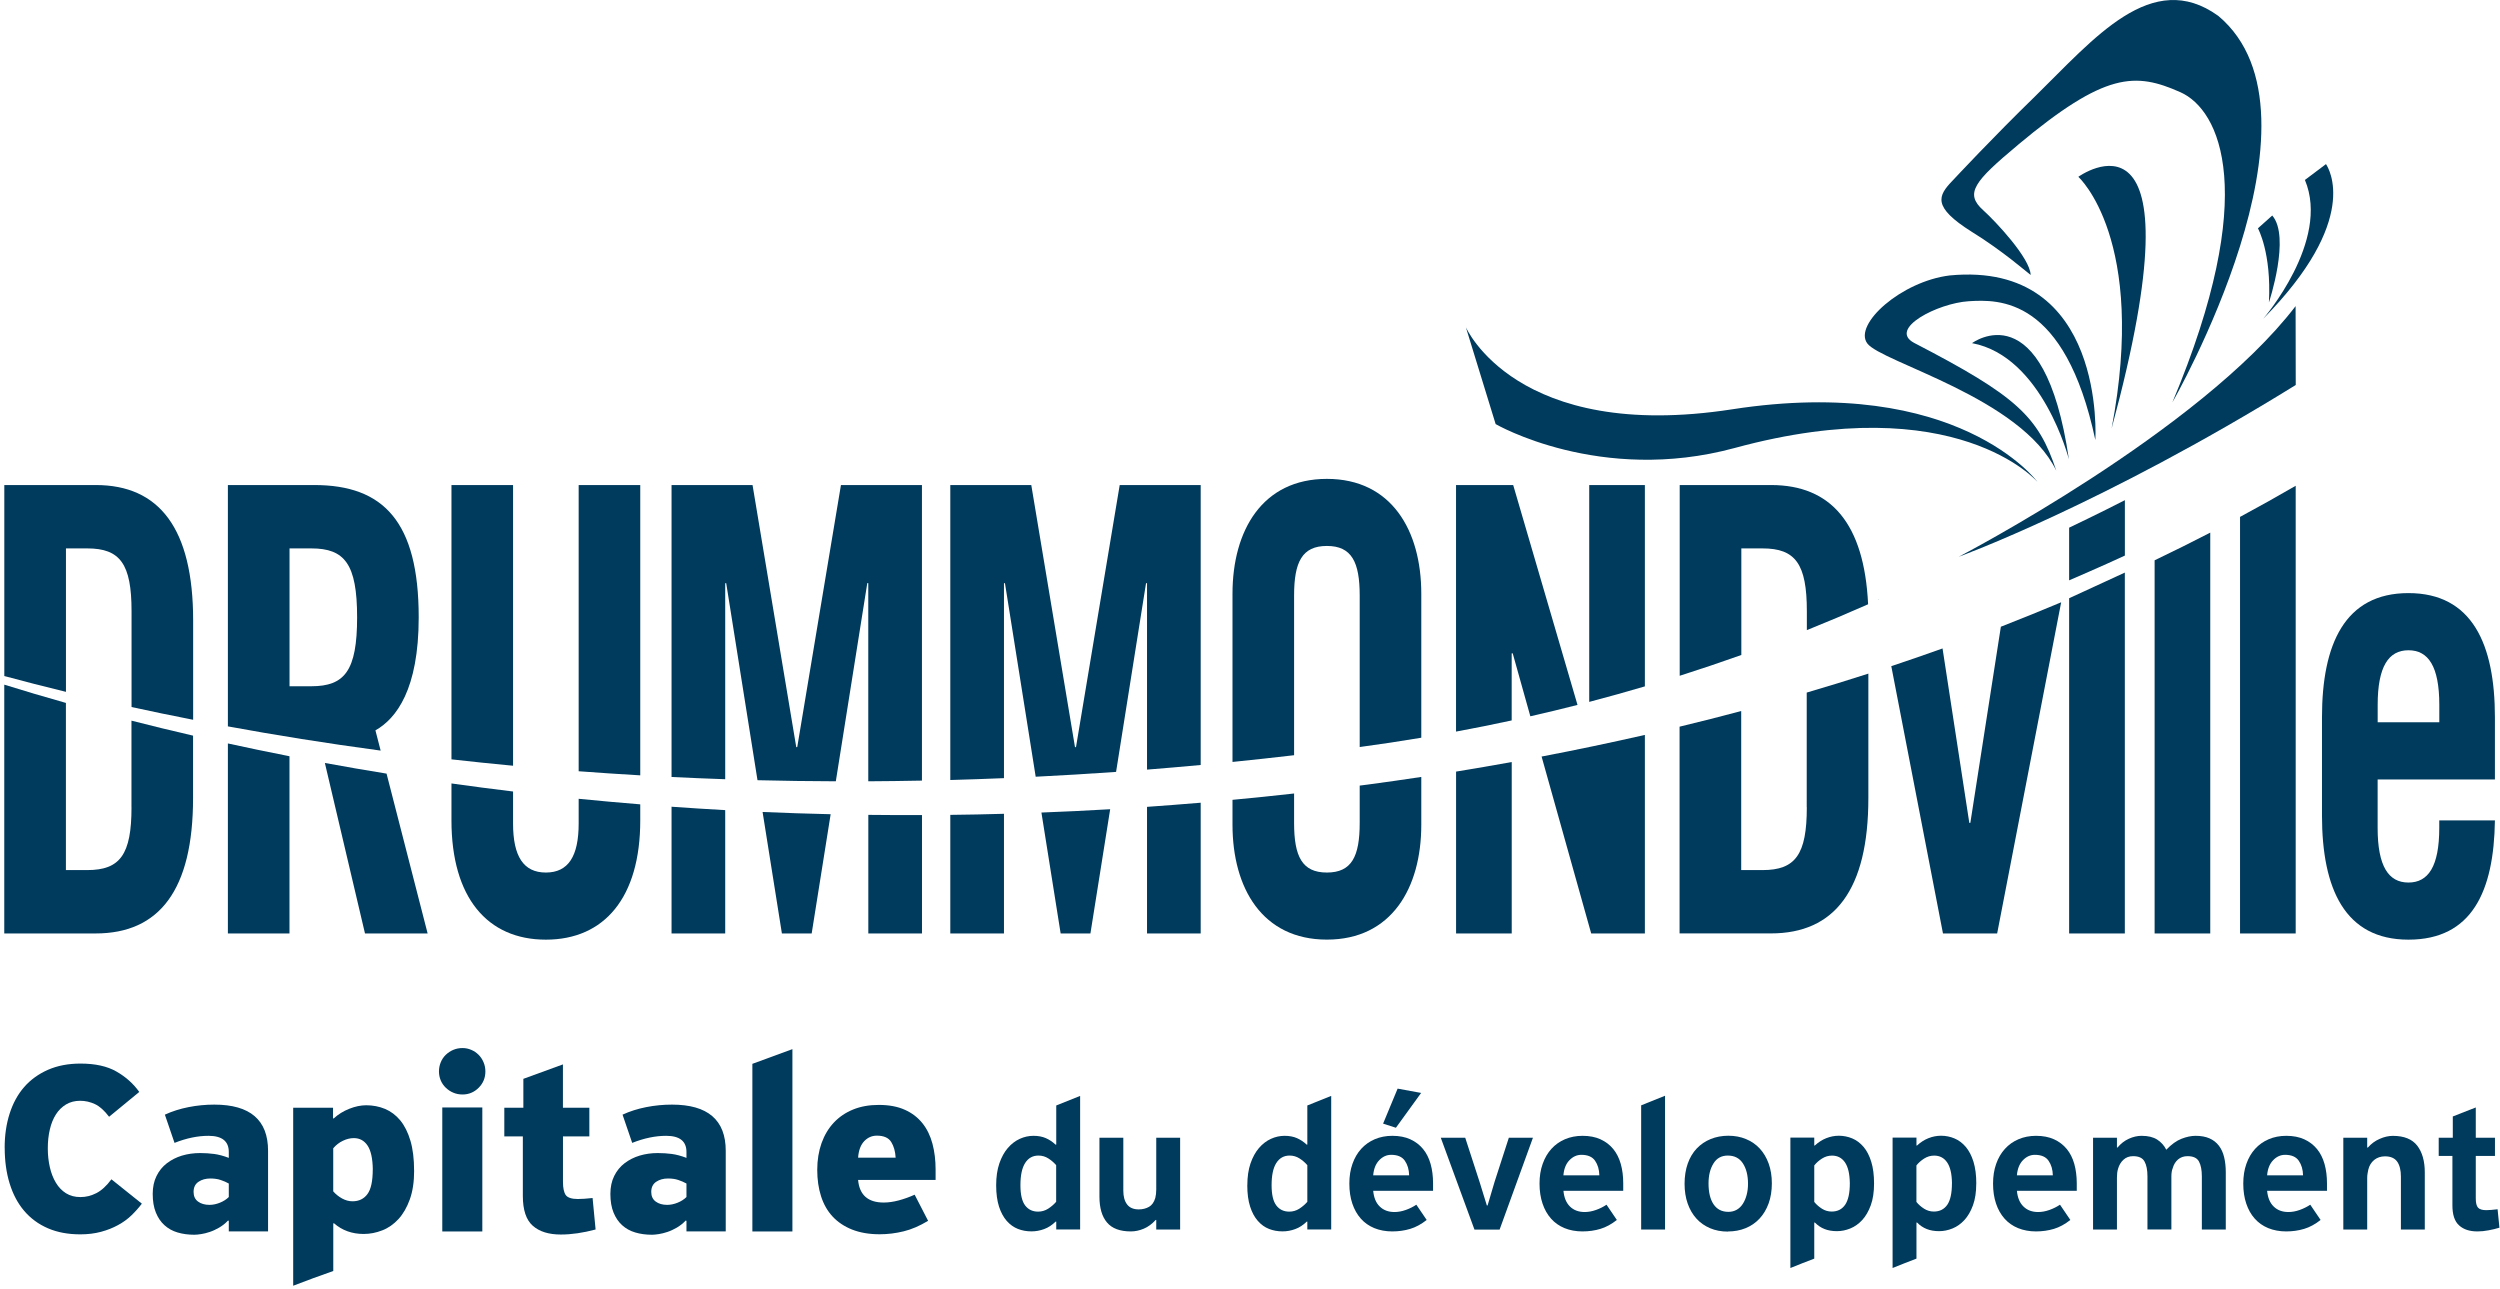 <?xml version="1.0" encoding="UTF-8"?>
<svg width="580px" height="299px" viewBox="0 0 580 299" version="1.1" xmlns="http://www.w3.org/2000/svg" xmlns:xlink="http://www.w3.org/1999/xlink">
    <title>Ville_Drummondville_logo corpo</title>
    <g id="Page-1" stroke="none" stroke-width="1" fill="none" fill-rule="evenodd">
        <g id="Ville_Drummondville_logo-corpo" transform="translate(0.99, 0.004)" fill="#003A5D" fill-rule="nonzero">
            <path d="M29.52,187.306 C29.52,198.256 26.87,201.856 19.26,201.856 L14.3,201.856 L14.3,163.076 C9.22,161.646 4.45,160.216 -1.0658141e-14,158.836 L-1.0658141e-14,216.556 L21.21,216.556 C35.97,216.556 43.8,206.476 43.8,185.146 L43.8,170.666 C38.84,169.516 34.08,168.356 29.51,167.186 L29.51,187.316 L29.51,187.316 L29.52,187.306 Z" id="Path"></path>
            <path d="M14.31,127.226 L19.27,127.226 C26.88,127.226 29.53,130.826 29.53,141.776 L29.53,164.026 C34.1,165.026 38.86,166.016 43.82,166.986 L43.82,143.936 C43.82,122.616 35.98,112.526 21.23,112.526 L0.01,112.526 L0.01,156.836 C4.45,158.036 9.23,159.266 14.31,160.506 L14.31,127.226 L14.31,127.226 L14.31,127.226 Z" id="Path"></path>
            <path d="M86.12,169.436 C90.96,166.696 96.15,159.926 96.15,143.216 C96.15,121.026 87.97,112.526 71.94,112.526 L51.88,112.526 L51.88,168.516 C62.85,170.536 74.68,172.436 87.32,174.136 L86.11,169.446 L86.11,169.446 L86.12,169.436 Z M71.25,159.216 L66.18,159.216 L66.18,127.226 L71.25,127.226 C78.97,127.226 81.86,130.826 81.86,143.216 C81.86,155.606 78.98,159.206 71.25,159.206 L71.25,159.206 L71.25,159.216 Z" id="Shape"></path>
            <path d="M51.88,216.556 L66.17,216.556 L66.17,175.446 C61.25,174.476 56.5,173.486 51.88,172.476 L51.88,216.556 L51.88,216.556 Z" id="Path"></path>
            <path d="M83.69,216.556 L98.22,216.556 L88.69,179.476 C83.8,178.686 79.03,177.856 74.38,177.006 L83.69,216.566 L83.69,216.566 L83.69,216.556 Z" id="Path"></path>
            <path d="M133.26,191.046 C133.26,198.686 130.84,202.426 125.65,202.426 C120.46,202.426 118.04,198.676 118.04,191.046 L118.04,183.626 C113.18,183.036 108.42,182.416 103.75,181.756 L103.75,190.336 C103.75,208.196 112.05,217.996 125.65,217.996 C139.25,217.996 147.55,208.196 147.55,190.336 L147.55,186.606 C142.71,186.216 137.94,185.776 133.26,185.316 L133.26,191.066 L133.26,191.066 L133.26,191.046 Z" id="Path"></path>
            <path d="M118.04,112.526 L103.75,112.526 L103.75,176.166 C108.41,176.696 113.18,177.186 118.04,177.646 L118.04,112.536 L118.04,112.536 L118.04,112.526 Z" id="Path"></path>
            <path d="M147.55,112.526 L133.26,112.526 L133.26,178.926 C137.94,179.276 142.71,179.596 147.55,179.876 L147.55,112.526 L147.55,112.526 Z" id="Path"></path>
            <path d="M200.46,189.046 L200.46,216.556 L212.91,216.556 L212.91,189.096 C208.72,189.106 204.57,189.096 200.46,189.046 L200.46,189.046 L200.46,189.046 Z" id="Path"></path>
            <path d="M167.26,135.296 L167.49,135.296 L174.75,181.006 C180.7,181.156 186.76,181.236 192.92,181.256 L200.22,135.286 L200.45,135.286 L200.45,181.256 C204.55,181.236 208.71,181.176 212.9,181.096 L212.9,112.526 L194.11,112.526 L183.97,173.326 L183.74,173.326 L173.6,112.526 L154.81,112.526 L154.81,180.256 C158.91,180.456 163.05,180.636 167.26,180.776 L167.26,135.286 L167.26,135.286 L167.26,135.296 Z" id="Path"></path>
            <path d="M154.81,216.556 L167.26,216.556 L167.26,187.946 C163.06,187.716 158.91,187.446 154.81,187.156 L154.81,216.556 L154.81,216.556 Z" id="Path"></path>
            <path d="M180.4,216.556 L187.32,216.556 L191.72,188.896 C186.38,188.776 181.12,188.596 175.93,188.376 L180.41,216.556 L180.41,216.556 L180.4,216.556 Z" id="Path"></path>
            <path d="M231.93,135.296 L232.16,135.296 L239.29,180.196 C245.42,179.896 251.64,179.516 257.94,179.076 L264.89,135.296 L265.12,135.296 L265.12,178.546 C269.23,178.226 273.39,177.856 277.57,177.476 L277.57,112.536 L258.78,112.536 L248.64,173.336 L248.41,173.336 L238.27,112.536 L219.48,112.536 L219.48,180.956 C223.59,180.846 227.74,180.696 231.93,180.526 L231.93,135.296 L231.93,135.296 L231.93,135.296 Z" id="Path"></path>
            <path d="M245.07,216.556 L251.99,216.556 L256.57,187.736 C251.19,188.056 245.88,188.306 240.62,188.506 L245.08,216.556 L245.08,216.556 L245.07,216.556 Z" id="Path"></path>
            <path d="M265.12,216.556 L277.57,216.556 L277.57,186.226 C273.39,186.576 269.24,186.896 265.12,187.186 L265.12,216.556 L265.12,216.556 L265.12,216.556 Z" id="Path"></path>
            <path d="M219.48,216.556 L231.93,216.556 L231.93,188.796 C227.74,188.916 223.59,189.006 219.48,189.046 L219.48,216.556 L219.48,216.556 Z" id="Path"></path>
            <path d="M314.46,182.246 L314.46,190.906 C314.46,198.686 312.62,202.426 306.85,202.426 C301.08,202.426 299.24,198.676 299.24,190.906 L299.24,184.086 C294.44,184.626 289.67,185.116 284.95,185.556 L284.95,191.336 C284.95,206.036 291.86,217.986 306.85,217.986 C321.84,217.986 328.75,206.026 328.75,191.336 L328.75,180.246 C324.63,180.866 320.48,181.466 316.25,182.026 C315.65,182.106 315.05,182.176 314.45,182.256 L314.45,182.256 L314.46,182.246 Z" id="Path"></path>
            <path d="M299.24,138.176 C299.24,130.396 301.08,126.656 306.85,126.656 C312.62,126.656 314.46,130.406 314.46,138.176 L314.46,173.306 C319.3,172.656 324.06,171.936 328.75,171.146 L328.75,137.746 C328.75,123.046 321.83,111.096 306.85,111.096 C291.87,111.096 284.95,123.056 284.95,137.746 L284.95,176.766 C289.67,176.286 294.44,175.766 299.24,175.206 L299.24,138.176 L299.24,138.176 L299.24,138.176 Z" id="Path"></path>
            <path d="M368.17,216.556 L380.62,216.556 L380.62,170.496 C372.85,172.266 364.87,173.946 356.66,175.516 L368.17,216.566 L368.17,216.566 L368.17,216.556 Z" id="Path"></path>
            <path d="M336.82,216.556 L349.73,216.556 L349.73,176.786 C345.48,177.556 341.19,178.296 336.82,179.006 L336.82,216.556 L336.82,216.556 Z" id="Path"></path>
            <path d="M380.62,112.526 L367.71,112.526 L367.71,162.836 C372.09,161.686 376.39,160.486 380.62,159.236 L380.62,112.526 L380.62,112.526 Z" id="Path"></path>
            <path d="M349.73,151.576 L349.96,151.576 L354.05,166.176 C357.75,165.336 361.4,164.456 364.99,163.536 L350.07,112.526 L336.81,112.526 L336.81,169.726 C341.18,168.916 345.49,168.056 349.72,167.136 L349.72,151.576 L349.72,151.576 L349.73,151.576 Z" id="Path"></path>
            <path d="M418.19,187.306 C418.19,198.256 415.54,201.856 407.93,201.856 L402.97,201.856 L402.97,164.956 C398.29,166.206 393.53,167.416 388.67,168.586 L388.67,216.546 L409.88,216.546 C424.63,216.546 432.47,206.466 432.47,185.136 L432.47,156.276 C427.81,157.776 423.04,159.246 418.17,160.676 L418.17,187.286 L418.17,187.286 L418.19,187.306 Z" id="Path"></path>
            <path d="M402.98,127.226 L407.94,127.226 C415.55,127.226 418.2,130.826 418.2,141.776 L418.2,146.186 C423.05,144.236 427.78,142.236 432.41,140.186 C431.52,121.426 423.77,112.526 409.91,112.526 L388.7,112.526 L388.7,156.776 C393.57,155.226 398.33,153.616 403,151.956 L403,127.226 L403,127.226 L402.98,127.226 Z" id="Path"></path>
            <path d="M456.12,190.906 L455.89,190.906 L449.68,150.436 C445.8,151.826 441.84,153.196 437.79,154.546 L449.78,216.556 L462.35,216.556 L477.2,139.726 C472.66,141.636 468,143.526 463.21,145.396 L456.13,190.906 L456.13,190.906 L456.12,190.906 Z" id="Path"></path>
            <path d="M434.79,139.036 L434.81,139.116 C434.86,139.086 434.92,139.066 434.97,139.036 L434.79,139.036 Z" id="Path"></path>
            <polygon id="Path" points="479.05 216.556 491.97 216.556 491.97 132.836 479.05 138.786 479.05 216.556"></polygon>
            <path d="M498.88,216.556 L511.79,216.556 L511.79,123.566 C507.63,125.716 503.33,127.856 498.88,129.986 L498.88,216.556 L498.88,216.556 Z" id="Path"></path>
            <path d="M518.7,216.556 L531.61,216.556 L531.61,112.696 C527.48,115.096 523.17,117.506 518.7,119.916 L518.7,216.556 L518.7,216.556 Z" id="Path"></path>
            <path d="M557.77,137.596 C543.02,137.596 537.71,149.416 537.71,166.416 L537.71,189.186 C537.71,206.186 543.01,217.996 557.77,217.996 C572.53,217.996 577.6,206.756 577.83,190.336 L564.92,190.336 L564.92,192.066 C564.92,200.996 562.38,204.746 557.77,204.746 C553.16,204.746 550.62,200.996 550.62,192.066 L550.62,180.826 L577.83,180.826 L577.83,166.416 C577.83,149.416 572.53,137.596 557.77,137.596 L557.77,137.596 L557.77,137.596 Z M564.93,167.566 L550.63,167.566 L550.63,163.536 C550.63,154.606 553.17,150.856 557.78,150.856 C562.39,150.856 564.93,154.606 564.93,163.536 L564.93,167.566 L564.93,167.566 Z" id="Shape"></path>
            <path d="M479,106.566 C479,106.566 472.88,82.656 456.52,79.606 C456.52,79.606 473.2,67.086 479,106.566 L479,106.566 Z" id="Path"></path>
            <path d="M488.9,99.416 C497.27,55.436 481.18,41.016 481.18,41.016 C481.18,41.016 510.43,19.936 488.9,99.416" id="Path"></path>
            <path d="M524.06,73.966 C524.06,73.966 539.73,55.906 533.75,41.746 L538.64,38.066 C539.3,39.096 546.71,50.996 524.06,73.966" id="Path"></path>
            <path d="M525.41,70.126 C525.41,70.126 530.47,54.946 526.17,49.996 L522.85,52.966 C522.85,52.966 526.01,58.596 525.4,70.136" id="Path"></path>
            <path d="M467.16,33.616 C487.45,16.666 494.38,16.736 504.86,21.386 C514.04,25.466 523.38,44.836 503,93.346 C503,93.346 541.24,26.786 513.66,3.686 C498.22,-7.454 484.83,8.956 471.14,22.356 C461.16,32.076 452.89,40.966 451.96,41.946 C448.63,45.426 447.23,47.966 456.46,53.776 C463.68,58.226 469.51,63.366 470.12,63.786 C470.02,59.896 461.92,51.286 459.11,48.766 C454.75,44.856 457.02,42.096 467.16,33.626 L467.16,33.626 L467.16,33.616 Z" id="Path"></path>
            <path d="M485.13,102.076 C485.13,102.076 487.75,60.426 451.37,63.896 C440.11,65.256 428.98,75.246 432.21,79.656 C435.44,84.066 467.88,92.216 476.07,109.206 C471.9,96.606 466.92,91.886 443.07,79.536 C436.97,76.256 448.62,70.336 455.7,69.886 C462.78,69.436 478.06,68.886 485.13,102.076 L485.13,102.076 L485.13,102.076 Z" id="Path"></path>
            <path d="M453.41,129.176 C453.41,129.176 509.34,100.116 531.59,71.016 L531.62,89.316 C486.81,117.046 453.41,129.176 453.41,129.176 L453.41,129.176 L453.41,129.176 Z" id="Path"></path>
            <path d="M471.68,111.776 C471.68,111.776 452.9,89.946 401.47,103.926 C370.2,112.426 346,98.386 346,98.386 L339.09,75.916 C339.09,75.916 350.76,102.706 400.87,94.956 C453.31,86.846 471.68,111.766 471.68,111.766 L471.68,111.766 L471.68,111.776 Z" id="Path"></path>
            <path d="M491.99,128.886 C487.18,131.136 479.05,134.636 479.05,134.636 L479.05,122.416 C479.05,122.416 486.26,118.986 491.98,116.036 L491.98,128.886 L491.98,128.886 L491.99,128.886 Z" id="Path"></path>
            <path d="M230.12,274.986 C230.12,273.036 230.37,271.346 230.86,269.906 C231.36,268.466 232.01,267.276 232.83,266.326 C233.64,265.386 234.57,264.676 235.6,264.206 C236.63,263.736 237.69,263.506 238.77,263.506 C239.85,263.506 240.84,263.686 241.65,264.046 C242.46,264.406 243.21,264.896 243.88,265.536 L244.06,265.536 L244.06,256.466 L249.6,254.246 L249.6,285.236 L244.06,285.236 L244.06,283.406 L243.92,283.406 C243.08,284.226 242.18,284.806 241.24,285.146 C240.29,285.496 239.31,285.676 238.29,285.676 C237.18,285.676 236.14,285.486 235.17,285.106 C234.2,284.726 233.33,284.106 232.57,283.246 C231.82,282.386 231.22,281.286 230.78,279.926 C230.35,278.576 230.12,276.916 230.12,274.966 L230.12,274.986 Z M235.75,274.966 C235.75,277.126 236.11,278.686 236.84,279.656 C237.57,280.616 238.57,281.096 239.85,281.096 C240.69,281.096 241.47,280.866 242.18,280.416 C242.89,279.956 243.51,279.426 244.04,278.816 L244.04,270.316 C243.54,269.736 242.95,269.216 242.25,268.766 C241.55,268.316 240.78,268.086 239.94,268.086 C238.6,268.086 237.57,268.666 236.84,269.816 C236.11,270.966 235.75,272.686 235.75,274.966 L235.75,274.966 Z" id="Shape"></path>
            <path d="M254.08,263.946 L259.62,263.946 L259.62,276.256 C259.62,277.596 259.91,278.656 260.49,279.416 C261.07,280.186 261.97,280.576 263.2,280.576 C264.1,280.576 264.89,280.376 265.58,279.986 C266.26,279.596 266.75,278.906 267.04,277.916 C267.18,277.336 267.26,276.696 267.26,275.996 L267.26,263.946 L272.8,263.946 L272.8,285.246 L267.26,285.246 L267.26,283.026 L267.13,283.026 C266.28,283.956 265.36,284.636 264.36,285.056 C263.35,285.476 262.36,285.686 261.37,285.686 C258.84,285.686 256.99,284.996 255.83,283.606 C254.66,282.226 254.08,280.226 254.08,277.606 L254.08,263.946 L254.08,263.946 Z" id="Path"></path>
            <path d="M288.39,274.986 C288.39,273.036 288.64,271.346 289.13,269.906 C289.63,268.466 290.28,267.276 291.1,266.326 C291.91,265.386 292.84,264.676 293.87,264.206 C294.9,263.736 295.96,263.506 297.03,263.506 C298.1,263.506 299.1,263.686 299.91,264.046 C300.72,264.406 301.47,264.896 302.14,265.536 L302.31,265.536 L302.31,256.466 L307.85,254.246 L307.85,285.236 L302.31,285.236 L302.31,283.406 L302.18,283.406 C301.34,284.226 300.44,284.806 299.49,285.146 C298.55,285.496 297.57,285.676 296.54,285.676 C295.43,285.676 294.39,285.486 293.42,285.106 C292.45,284.726 291.58,284.106 290.83,283.246 C290.07,282.386 289.47,281.286 289.04,279.926 C288.6,278.576 288.38,276.916 288.38,274.966 L288.39,274.986 Z M294.02,274.966 C294.02,277.126 294.38,278.686 295.11,279.656 C295.84,280.616 296.84,281.096 298.12,281.096 C298.97,281.096 299.74,280.866 300.45,280.416 C301.16,279.956 301.78,279.426 302.31,278.816 L302.31,270.316 C301.81,269.736 301.22,269.216 300.52,268.766 C299.82,268.316 299.05,268.086 298.21,268.086 C296.87,268.086 295.84,268.666 295.11,269.816 C294.38,270.966 294.02,272.686 294.02,274.966 L294.02,274.966 Z" id="Shape"></path>
            <path d="M331.47,276.256 L317.59,276.256 C317.74,277.856 318.24,279.076 319.12,279.916 C319.99,280.766 321.13,281.186 322.53,281.186 C323.37,281.186 324.25,281.026 325.15,280.706 C326.05,280.386 326.87,279.976 327.6,279.486 L330,283.026 C328.75,284.016 327.47,284.706 326.18,285.096 C324.89,285.486 323.5,285.686 322.01,285.686 C320.52,285.686 319.08,285.426 317.84,284.916 C316.61,284.406 315.57,283.676 314.72,282.716 C313.87,281.756 313.21,280.596 312.75,279.226 C312.29,277.856 312.06,276.316 312.06,274.596 C312.06,272.876 312.3,271.376 312.78,270.016 C313.26,268.646 313.94,267.486 314.81,266.526 C315.69,265.566 316.74,264.816 317.96,264.296 C319.18,263.776 320.54,263.506 322.03,263.506 C323.63,263.506 325.03,263.776 326.21,264.316 C327.39,264.856 328.37,265.606 329.16,266.566 C329.95,267.526 330.53,268.686 330.91,270.036 C331.29,271.386 331.48,272.876 331.48,274.506 L331.48,276.256 L331.47,276.256 Z M325.93,272.676 C325.9,271.336 325.57,270.206 324.94,269.296 C324.31,268.376 323.25,267.916 321.76,267.916 C320.71,267.916 319.78,268.336 318.97,269.186 C318.17,270.026 317.71,271.196 317.59,272.676 L325.93,272.676 L325.93,272.676 Z M322.86,261.636 L319.89,260.676 L323.26,252.556 L328.71,253.556 L322.86,261.636 L322.86,261.636 Z" id="Shape"></path>
            <polygon id="Path" points="341.08 285.246 333.27 263.946 338.94 263.946 342.3 274.296 343.96 279.666 344.13 279.666 345.74 274.216 349.06 263.956 354.65 263.956 346.92 285.256 341.07 285.256"></polygon>
            <path d="M375.61,276.256 L361.73,276.256 C361.87,277.856 362.39,279.076 363.25,279.916 C364.12,280.766 365.26,281.186 366.66,281.186 C367.5,281.186 368.38,281.026 369.28,280.706 C370.18,280.386 371,279.976 371.72,279.486 L374.12,283.026 C372.87,284.016 371.59,284.706 370.3,285.096 C369.01,285.486 367.62,285.686 366.13,285.686 C364.64,285.686 363.2,285.426 361.97,284.916 C360.74,284.406 359.7,283.676 358.85,282.716 C358,281.756 357.34,280.596 356.88,279.226 C356.42,277.856 356.18,276.316 356.18,274.596 C356.18,272.876 356.42,271.376 356.91,270.016 C357.39,268.646 358.07,267.486 358.94,266.526 C359.81,265.566 360.87,264.816 362.09,264.296 C363.32,263.776 364.67,263.506 366.16,263.506 C367.76,263.506 369.15,263.776 370.33,264.316 C371.51,264.856 372.5,265.606 373.28,266.566 C374.07,267.526 374.65,268.686 375.03,270.036 C375.41,271.386 375.6,272.876 375.6,274.506 L375.6,276.256 L375.61,276.256 Z M370.06,272.676 C370.03,271.336 369.7,270.206 369.07,269.296 C368.44,268.376 367.38,267.916 365.89,267.916 C364.84,267.916 363.91,268.336 363.1,269.186 C362.29,270.026 361.84,271.196 361.72,272.676 L370.05,272.676 L370.06,272.676 Z" id="Shape"></path>
            <polygon id="Path" points="379.76 285.246 379.76 256.436 385.3 254.206 385.3 285.246"></polygon>
            <path d="M399.9,285.726 C398.36,285.726 396.97,285.466 395.74,284.936 C394.51,284.406 393.45,283.676 392.58,282.706 C391.71,281.746 391.03,280.586 390.55,279.216 C390.07,277.846 389.83,276.316 389.83,274.626 C389.83,272.936 390.08,271.316 390.57,269.936 C391.06,268.556 391.76,267.386 392.66,266.436 C393.56,265.496 394.63,264.766 395.88,264.256 C397.13,263.746 398.5,263.486 399.98,263.486 C401.46,263.486 402.83,263.736 404.07,264.256 C405.32,264.766 406.39,265.506 407.27,266.456 C408.15,267.416 408.85,268.576 409.34,269.946 C409.83,271.316 410.08,272.836 410.08,274.526 C410.08,276.216 409.83,277.836 409.32,279.216 C408.81,280.596 408.11,281.766 407.21,282.726 C406.31,283.686 405.24,284.426 403.98,284.936 C402.73,285.446 401.37,285.696 399.89,285.696 L399.9,285.726 Z M399.86,268.086 C398.4,268.086 397.28,268.696 396.53,269.926 C395.77,271.146 395.39,272.686 395.39,274.556 C395.39,276.656 395.79,278.266 396.58,279.426 C397.37,280.576 398.51,281.146 400,281.146 C400.73,281.146 401.38,280.976 401.95,280.646 C402.52,280.316 403,279.846 403.37,279.246 C403.75,278.656 404.04,277.956 404.24,277.176 C404.45,276.386 404.55,275.546 404.55,274.636 C404.55,272.686 404.15,271.106 403.36,269.896 C402.57,268.686 401.4,268.086 399.85,268.086 L399.86,268.086 Z" id="Shape"></path>
            <path d="M433.79,274.596 C433.79,276.546 433.54,278.216 433.03,279.616 C432.52,281.016 431.86,282.156 431.05,283.036 C430.24,283.916 429.32,284.576 428.29,284.996 C427.26,285.416 426.22,285.626 425.18,285.626 C424.08,285.626 423.11,285.456 422.29,285.126 C421.46,284.796 420.72,284.296 420.05,283.616 L419.92,283.616 L419.92,291.996 C418.98,292.346 418.05,292.696 417.15,293.066 C416.24,293.426 415.32,293.806 414.38,294.176 L414.38,263.926 L419.92,263.926 L419.92,265.756 L420.05,265.756 C420.86,265.006 421.74,264.436 422.7,264.056 C423.66,263.676 424.63,263.486 425.62,263.486 C426.72,263.486 427.77,263.706 428.75,264.116 C429.74,264.536 430.61,265.196 431.36,266.076 C432.11,266.966 432.71,268.116 433.14,269.526 C433.58,270.936 433.79,272.616 433.79,274.566 L433.79,274.596 Z M428.17,274.506 C428.14,272.326 427.76,270.706 427.04,269.666 C426.32,268.616 425.32,268.096 424.04,268.096 C423.2,268.096 422.43,268.326 421.72,268.776 C421.01,269.226 420.41,269.756 419.92,270.376 L419.92,278.846 C420.41,279.456 421.01,279.976 421.7,280.416 C422.39,280.856 423.15,281.076 423.95,281.076 C425.32,281.076 426.35,280.556 427.08,279.506 C427.8,278.456 428.17,276.796 428.17,274.526 L428.17,274.506 Z" id="Shape"></path>
            <path d="M457.5,274.596 C457.5,276.546 457.25,278.216 456.74,279.616 C456.23,281.016 455.57,282.156 454.76,283.036 C453.95,283.916 453.03,284.576 452,284.996 C450.97,285.416 449.93,285.626 448.89,285.626 C447.79,285.626 446.82,285.456 446,285.126 C445.17,284.796 444.43,284.296 443.76,283.616 L443.63,283.616 L443.63,291.996 C442.69,292.346 441.77,292.696 440.86,293.066 C439.95,293.426 439.03,293.806 438.09,294.176 L438.09,263.926 L443.63,263.926 L443.63,265.756 L443.76,265.756 C444.57,265.006 445.45,264.436 446.41,264.056 C447.37,263.676 448.34,263.486 449.33,263.486 C450.44,263.486 451.48,263.706 452.46,264.116 C453.45,264.536 454.32,265.196 455.07,266.076 C455.82,266.966 456.42,268.116 456.86,269.526 C457.29,270.936 457.51,272.616 457.51,274.566 L457.5,274.596 Z M451.87,274.506 C451.84,272.326 451.46,270.706 450.74,269.666 C450.02,268.616 449.02,268.096 447.74,268.096 C446.9,268.096 446.13,268.326 445.42,268.776 C444.71,269.226 444.11,269.756 443.62,270.376 L443.62,278.846 C444.11,279.456 444.7,279.976 445.4,280.416 C446.09,280.856 446.85,281.076 447.65,281.076 C449.01,281.076 450.05,280.556 450.78,279.506 C451.5,278.456 451.86,276.796 451.86,274.526 L451.87,274.506 Z" id="Shape"></path>
            <path d="M480.81,276.256 L466.93,276.256 C467.08,277.856 467.59,279.076 468.46,279.916 C469.33,280.766 470.46,281.186 471.86,281.186 C472.71,281.186 473.58,281.026 474.48,280.706 C475.38,280.386 476.2,279.976 476.93,279.486 L479.33,283.026 C478.08,284.016 476.81,284.706 475.52,285.096 C474.22,285.486 472.83,285.686 471.35,285.686 C469.87,285.686 468.42,285.426 467.19,284.916 C465.96,284.406 464.91,283.676 464.06,282.716 C463.21,281.756 462.55,280.596 462.09,279.226 C461.63,277.856 461.4,276.316 461.4,274.596 C461.4,272.876 461.64,271.376 462.12,270.016 C462.6,268.646 463.28,267.486 464.16,266.526 C465.03,265.566 466.08,264.816 467.31,264.296 C468.53,263.776 469.89,263.506 471.37,263.506 C472.97,263.506 474.37,263.776 475.55,264.316 C476.73,264.856 477.71,265.606 478.5,266.566 C479.29,267.526 479.87,268.686 480.25,270.036 C480.62,271.386 480.82,272.876 480.82,274.506 L480.82,276.256 L480.81,276.256 Z M475.27,272.676 C475.24,271.336 474.91,270.206 474.28,269.296 C473.65,268.376 472.59,267.916 471.1,267.916 C470.05,267.916 469.12,268.336 468.31,269.186 C467.51,270.026 467.05,271.196 466.93,272.676 L475.27,272.676 L475.27,272.676 Z" id="Shape"></path>
            <path d="M497.22,285.246 L497.22,272.936 C497.22,271.446 497,270.296 496.54,269.466 C496.09,268.636 495.21,268.226 493.9,268.226 C493,268.226 492.25,268.496 491.65,269.056 C491.05,269.606 490.64,270.306 490.4,271.146 C490.22,271.726 490.14,272.416 490.14,273.196 L490.14,285.246 L484.6,285.246 L484.6,263.946 L490.14,263.946 L490.14,266.216 L490.28,266.216 C491.03,265.316 491.91,264.636 492.9,264.186 C493.89,263.736 494.88,263.506 495.87,263.506 C497.35,263.506 498.56,263.796 499.47,264.376 C500.38,264.956 501.09,265.746 501.59,266.736 C502.78,265.486 503.96,264.636 505.13,264.186 C506.29,263.736 507.38,263.506 508.4,263.506 C509.65,263.506 510.72,263.706 511.61,264.096 C512.5,264.486 513.22,265.056 513.79,265.796 C514.36,266.536 514.76,267.426 515.01,268.466 C515.26,269.496 515.39,270.666 515.39,271.976 L515.39,285.246 L509.84,285.246 L509.84,272.936 C509.84,271.446 509.62,270.296 509.17,269.466 C508.72,268.636 507.84,268.226 506.53,268.226 C505.65,268.226 504.92,268.476 504.32,268.986 C503.73,269.496 503.31,270.176 503.08,271.016 C502.87,271.516 502.77,272.166 502.77,272.976 L502.77,285.236 L497.23,285.236 L497.22,285.246 Z" id="Path"></path>
            <path d="M538.86,276.256 L524.98,276.256 C525.13,277.856 525.64,279.076 526.51,279.916 C527.38,280.766 528.52,281.186 529.92,281.186 C530.76,281.186 531.64,281.026 532.54,280.706 C533.44,280.386 534.26,279.976 534.99,279.486 L537.39,283.026 C536.14,284.016 534.86,284.706 533.57,285.096 C532.28,285.486 530.89,285.686 529.4,285.686 C527.91,285.686 526.47,285.426 525.23,284.916 C524,284.406 522.96,283.676 522.11,282.716 C521.25,281.756 520.6,280.596 520.14,279.226 C519.68,277.856 519.45,276.316 519.45,274.596 C519.45,272.876 519.69,271.376 520.17,270.016 C520.65,268.646 521.33,267.486 522.2,266.526 C523.08,265.566 524.13,264.816 525.35,264.296 C526.57,263.776 527.93,263.506 529.42,263.506 C531.02,263.506 532.42,263.776 533.6,264.316 C534.78,264.856 535.76,265.606 536.55,266.566 C537.34,267.526 537.92,268.686 538.3,270.036 C538.68,271.386 538.87,272.876 538.87,274.506 L538.87,276.256 L538.86,276.256 Z M533.32,272.676 C533.29,271.336 532.96,270.206 532.33,269.296 C531.7,268.376 530.64,267.916 529.15,267.916 C528.1,267.916 527.17,268.336 526.36,269.186 C525.56,270.026 525.1,271.196 524.98,272.676 L533.32,272.676 L533.32,272.676 Z" id="Shape"></path>
            <path d="M561.57,285.246 L556.02,285.246 L556.02,272.986 C556.02,271.466 555.73,270.306 555.15,269.486 C554.57,268.676 553.63,268.266 552.33,268.266 C551.35,268.266 550.52,268.546 549.83,269.096 C549.15,269.656 548.69,270.386 548.46,271.326 C548.4,271.586 548.35,271.886 548.29,272.216 C548.23,272.556 548.2,272.896 548.2,273.246 L548.2,285.246 L542.66,285.246 L542.66,263.946 L548.2,263.946 L548.2,266.216 L548.37,266.216 C549.13,265.346 550.03,264.676 551.09,264.216 C552.15,263.746 553.17,263.516 554.16,263.516 C556.77,263.516 558.65,264.286 559.82,265.806 C560.98,267.336 561.56,269.396 561.56,271.986 L561.56,285.256 L561.57,285.246 Z" id="Path"></path>
            <path d="M573.39,263.946 L577.84,263.946 L577.84,268.176 L573.39,268.176 L573.39,278.046 C573.39,279.066 573.56,279.766 573.91,280.166 C574.26,280.556 574.9,280.756 575.83,280.756 C576.18,280.756 576.56,280.736 576.99,280.696 C577.41,280.656 577.9,280.596 578.45,280.546 L578.88,284.816 C578.13,285.056 577.29,285.256 576.37,285.426 C575.45,285.606 574.59,285.686 573.77,285.686 C571.96,285.686 570.55,285.226 569.52,284.286 C568.48,283.356 567.97,281.806 567.97,279.656 L567.97,268.176 L564.79,268.176 L564.79,263.946 L568.06,263.946 L568.06,259.016 L573.39,256.926 L573.39,263.956 L573.39,263.946 Z" id="Path"></path>
            <path d="M0.09,266.276 C0.09,263.416 0.47,260.776 1.24,258.366 C2.01,255.956 3.13,253.896 4.62,252.186 C6.11,250.486 7.95,249.156 10.15,248.186 C12.35,247.226 14.86,246.746 17.68,246.746 C21.09,246.746 23.88,247.356 26.03,248.596 C28.19,249.826 29.95,251.406 31.32,253.326 L24.32,259.086 C23.22,257.636 22.13,256.656 21.03,256.146 C19.93,255.636 18.79,255.376 17.62,255.376 C16.37,255.376 15.26,255.666 14.33,256.226 C13.39,256.796 12.6,257.566 11.98,258.546 C11.35,259.526 10.88,260.696 10.57,262.046 C10.25,263.406 10.1,264.866 10.1,266.426 C10.1,267.986 10.26,269.406 10.57,270.776 C10.88,272.146 11.35,273.356 11.98,274.396 C12.6,275.436 13.39,276.246 14.33,276.836 C15.27,277.426 16.39,277.716 17.68,277.716 C18.97,277.716 20.16,277.416 21.36,276.806 C22.56,276.196 23.72,275.126 24.86,273.596 L31.92,279.246 C31.21,280.186 30.41,281.086 29.51,281.956 C28.61,282.826 27.57,283.576 26.39,284.216 C25.21,284.866 23.9,285.386 22.45,285.776 C21,286.166 19.39,286.366 17.63,286.366 C14.8,286.366 12.3,285.896 10.13,284.956 C7.95,284.016 6.12,282.676 4.63,280.926 C3.14,279.186 2.02,277.066 1.25,274.576 C0.48,272.086 0.1,269.306 0.1,266.246 L0.09,266.276 Z" id="Path"></path>
            <path d="M52.09,285.696 L52.09,283.226 L51.91,283.166 C51.28,283.836 50.59,284.376 49.85,284.806 C49.1,285.236 48.38,285.576 47.67,285.806 C46.97,286.046 46.3,286.206 45.67,286.306 C45.04,286.406 44.51,286.456 44.08,286.456 C42.67,286.456 41.37,286.276 40.2,285.926 C39.02,285.576 38.02,285.016 37.17,284.246 C36.32,283.486 35.66,282.506 35.17,281.306 C34.68,280.106 34.44,278.666 34.44,276.976 C34.44,275.416 34.73,274.026 35.32,272.836 C35.91,271.636 36.71,270.646 37.73,269.866 C38.75,269.086 39.92,268.496 41.23,268.096 C42.54,267.706 43.94,267.506 45.43,267.506 C46.57,267.506 47.66,267.576 48.7,267.716 C49.74,267.856 50.87,268.156 52.09,268.626 L52.09,267.256 C52.09,264.756 50.52,263.506 47.38,263.506 C44.87,263.506 42.24,264.056 39.5,265.146 L37.26,258.596 C38.95,257.816 40.78,257.236 42.76,256.846 C44.74,256.456 46.73,256.266 48.73,256.266 C57.04,256.266 61.2,259.836 61.2,266.976 L61.2,285.686 L52.08,285.686 L52.09,285.696 Z M52.09,274.576 C51.54,274.266 50.91,273.986 50.21,273.756 C49.51,273.516 48.7,273.406 47.8,273.406 C46.74,273.406 45.83,273.656 45.07,274.166 C44.31,274.676 43.92,275.456 43.92,276.516 C43.92,277.496 44.26,278.246 44.95,278.756 C45.63,279.266 46.53,279.526 47.62,279.526 C48.4,279.526 49.21,279.356 50.03,279.026 C50.85,278.696 51.54,278.256 52.09,277.706 L52.09,274.586 L52.09,274.576 Z" id="Shape"></path>
            <path d="M95.09,271.566 C95.09,274.156 94.76,276.376 94.09,278.246 C93.42,280.106 92.54,281.636 91.44,282.836 C90.34,284.026 89.09,284.906 87.68,285.446 C86.27,285.996 84.84,286.276 83.39,286.276 C80.68,286.276 78.39,285.446 76.51,283.806 L76.33,283.806 L76.33,294.866 C74.76,295.416 73.2,295.976 71.65,296.546 C70.1,297.116 68.56,297.696 67.03,298.286 L67.03,256.996 L76.27,256.996 L76.27,259.466 L76.44,259.466 C77.46,258.526 78.66,257.786 80.03,257.236 C81.4,256.696 82.72,256.416 83.97,256.416 C85.53,256.416 87,256.706 88.35,257.266 C89.7,257.836 90.88,258.726 91.88,259.936 C92.88,261.156 93.66,262.726 94.23,264.646 C94.8,266.566 95.08,268.876 95.08,271.586 L95.09,271.566 Z M85.5,271.276 C85.46,268.766 85.06,266.936 84.29,265.776 C83.53,264.626 82.46,264.036 81.09,264.036 C80.26,264.036 79.42,264.246 78.56,264.656 C77.7,265.066 76.95,265.646 76.32,266.396 L76.32,276.396 C76.91,277.066 77.59,277.616 78.38,278.046 C79.16,278.476 79.97,278.696 80.79,278.696 C82.28,278.696 83.44,278.136 84.26,277.016 C85.09,275.896 85.49,273.986 85.49,271.276 L85.5,271.276 Z" id="Shape"></path>
            <path d="M100.85,248.566 C100.85,247.826 100.99,247.116 101.26,246.456 C101.53,245.786 101.92,245.206 102.43,244.716 C102.94,244.226 103.52,243.836 104.17,243.566 C104.82,243.286 105.53,243.146 106.32,243.146 C107.03,243.146 107.71,243.286 108.35,243.566 C109,243.836 109.56,244.226 110.05,244.716 C110.54,245.206 110.92,245.786 111.2,246.456 C111.48,247.126 111.62,247.826 111.62,248.566 C111.62,250.056 111.1,251.316 110.06,252.356 C109.02,253.396 107.77,253.916 106.32,253.916 C105.53,253.916 104.82,253.776 104.17,253.496 C103.52,253.226 102.94,252.836 102.43,252.346 C101.92,251.856 101.53,251.286 101.26,250.646 C100.99,249.996 100.85,249.306 100.85,248.556 L100.85,248.566 Z M101.62,256.926 L110.91,256.926 L110.91,285.696 L101.62,285.696 L101.62,256.926 L101.62,256.926 Z" id="Shape"></path>
            <path d="M129.62,256.986 L135.74,256.986 L135.74,263.636 L129.62,263.636 L129.62,274.166 C129.62,275.656 129.85,276.696 130.29,277.286 C130.75,277.876 131.68,278.166 133.08,278.166 C133.55,278.166 134.06,278.146 134.61,278.106 C135.16,278.066 135.78,278.006 136.49,277.936 L137.19,285.236 C134.29,286.016 131.6,286.406 129.13,286.406 C126.33,286.406 124.16,285.736 122.62,284.376 C121.08,283.026 120.31,280.716 120.31,277.466 L120.31,263.646 L116.01,263.646 L116.01,256.996 L120.43,256.996 L120.43,250.286 L129.61,246.936 L129.61,256.996 L129.62,256.986 Z" id="Path"></path>
            <path d="M158.27,285.696 L158.27,283.226 L158.09,283.166 C157.46,283.836 156.77,284.376 156.03,284.806 C155.28,285.236 154.56,285.576 153.85,285.806 C153.15,286.046 152.48,286.206 151.85,286.306 C151.22,286.406 150.69,286.456 150.26,286.456 C148.85,286.456 147.55,286.276 146.38,285.926 C145.2,285.576 144.2,285.016 143.35,284.246 C142.5,283.486 141.84,282.506 141.35,281.306 C140.86,280.106 140.62,278.666 140.62,276.976 C140.62,275.416 140.91,274.026 141.5,272.836 C142.09,271.636 142.89,270.646 143.91,269.866 C144.93,269.086 146.1,268.496 147.41,268.096 C148.72,267.706 150.12,267.506 151.61,267.506 C152.75,267.506 153.84,267.576 154.88,267.716 C155.92,267.856 157.05,268.156 158.27,268.626 L158.27,267.256 C158.27,264.756 156.7,263.506 153.56,263.506 C151.05,263.506 148.42,264.056 145.68,265.146 L143.44,258.596 C145.13,257.816 146.96,257.236 148.94,256.846 C150.92,256.456 152.91,256.266 154.91,256.266 C163.22,256.266 167.38,259.836 167.38,266.976 L167.38,285.686 L158.26,285.686 L158.27,285.696 Z M158.27,274.576 C157.72,274.266 157.09,273.986 156.39,273.756 C155.69,273.516 154.88,273.406 153.98,273.406 C152.92,273.406 152.01,273.656 151.25,274.166 C150.49,274.676 150.1,275.456 150.1,276.516 C150.1,277.496 150.44,278.246 151.13,278.756 C151.81,279.266 152.71,279.526 153.8,279.526 C154.58,279.526 155.39,279.356 156.21,279.026 C157.03,278.696 157.72,278.256 158.27,277.706 L158.27,274.586 L158.27,274.576 Z" id="Shape"></path>
            <polygon id="Path" points="173.56 285.696 173.56 246.806 182.85 243.396 182.85 285.696"></polygon>
            <path d="M216.09,273.746 L198.09,273.746 C198.4,277.236 200.39,278.986 204.03,278.986 C205.13,278.986 206.29,278.816 207.53,278.486 C208.77,278.156 209.99,277.716 211.21,277.166 L214.33,283.226 C212.37,284.406 210.48,285.226 208.65,285.666 C206.83,286.116 204.97,286.346 203.09,286.346 C200.65,286.346 198.53,285.976 196.7,285.256 C194.88,284.536 193.37,283.516 192.17,282.226 C190.97,280.936 190.08,279.366 189.49,277.516 C188.9,275.676 188.61,273.636 188.61,271.396 C188.61,269.156 188.95,267.056 189.61,265.196 C190.28,263.336 191.23,261.746 192.47,260.426 C193.71,259.116 195.2,258.106 196.95,257.396 C198.7,256.686 200.67,256.336 202.87,256.336 C205.23,256.336 207.24,256.706 208.91,257.456 C210.58,258.196 211.94,259.246 213.01,260.576 C214.07,261.906 214.85,263.496 215.34,265.336 C215.83,267.176 216.07,269.186 216.07,271.336 L216.07,273.746 L216.09,273.746 Z M206.8,268.576 C206.72,267.126 206.38,265.906 205.77,264.936 C205.16,263.956 204.05,263.466 202.44,263.466 C201.3,263.466 200.32,263.896 199.5,264.756 C198.68,265.626 198.21,266.886 198.09,268.576 L206.8,268.576 Z" id="Shape"></path>
        </g>
    </g>
</svg>